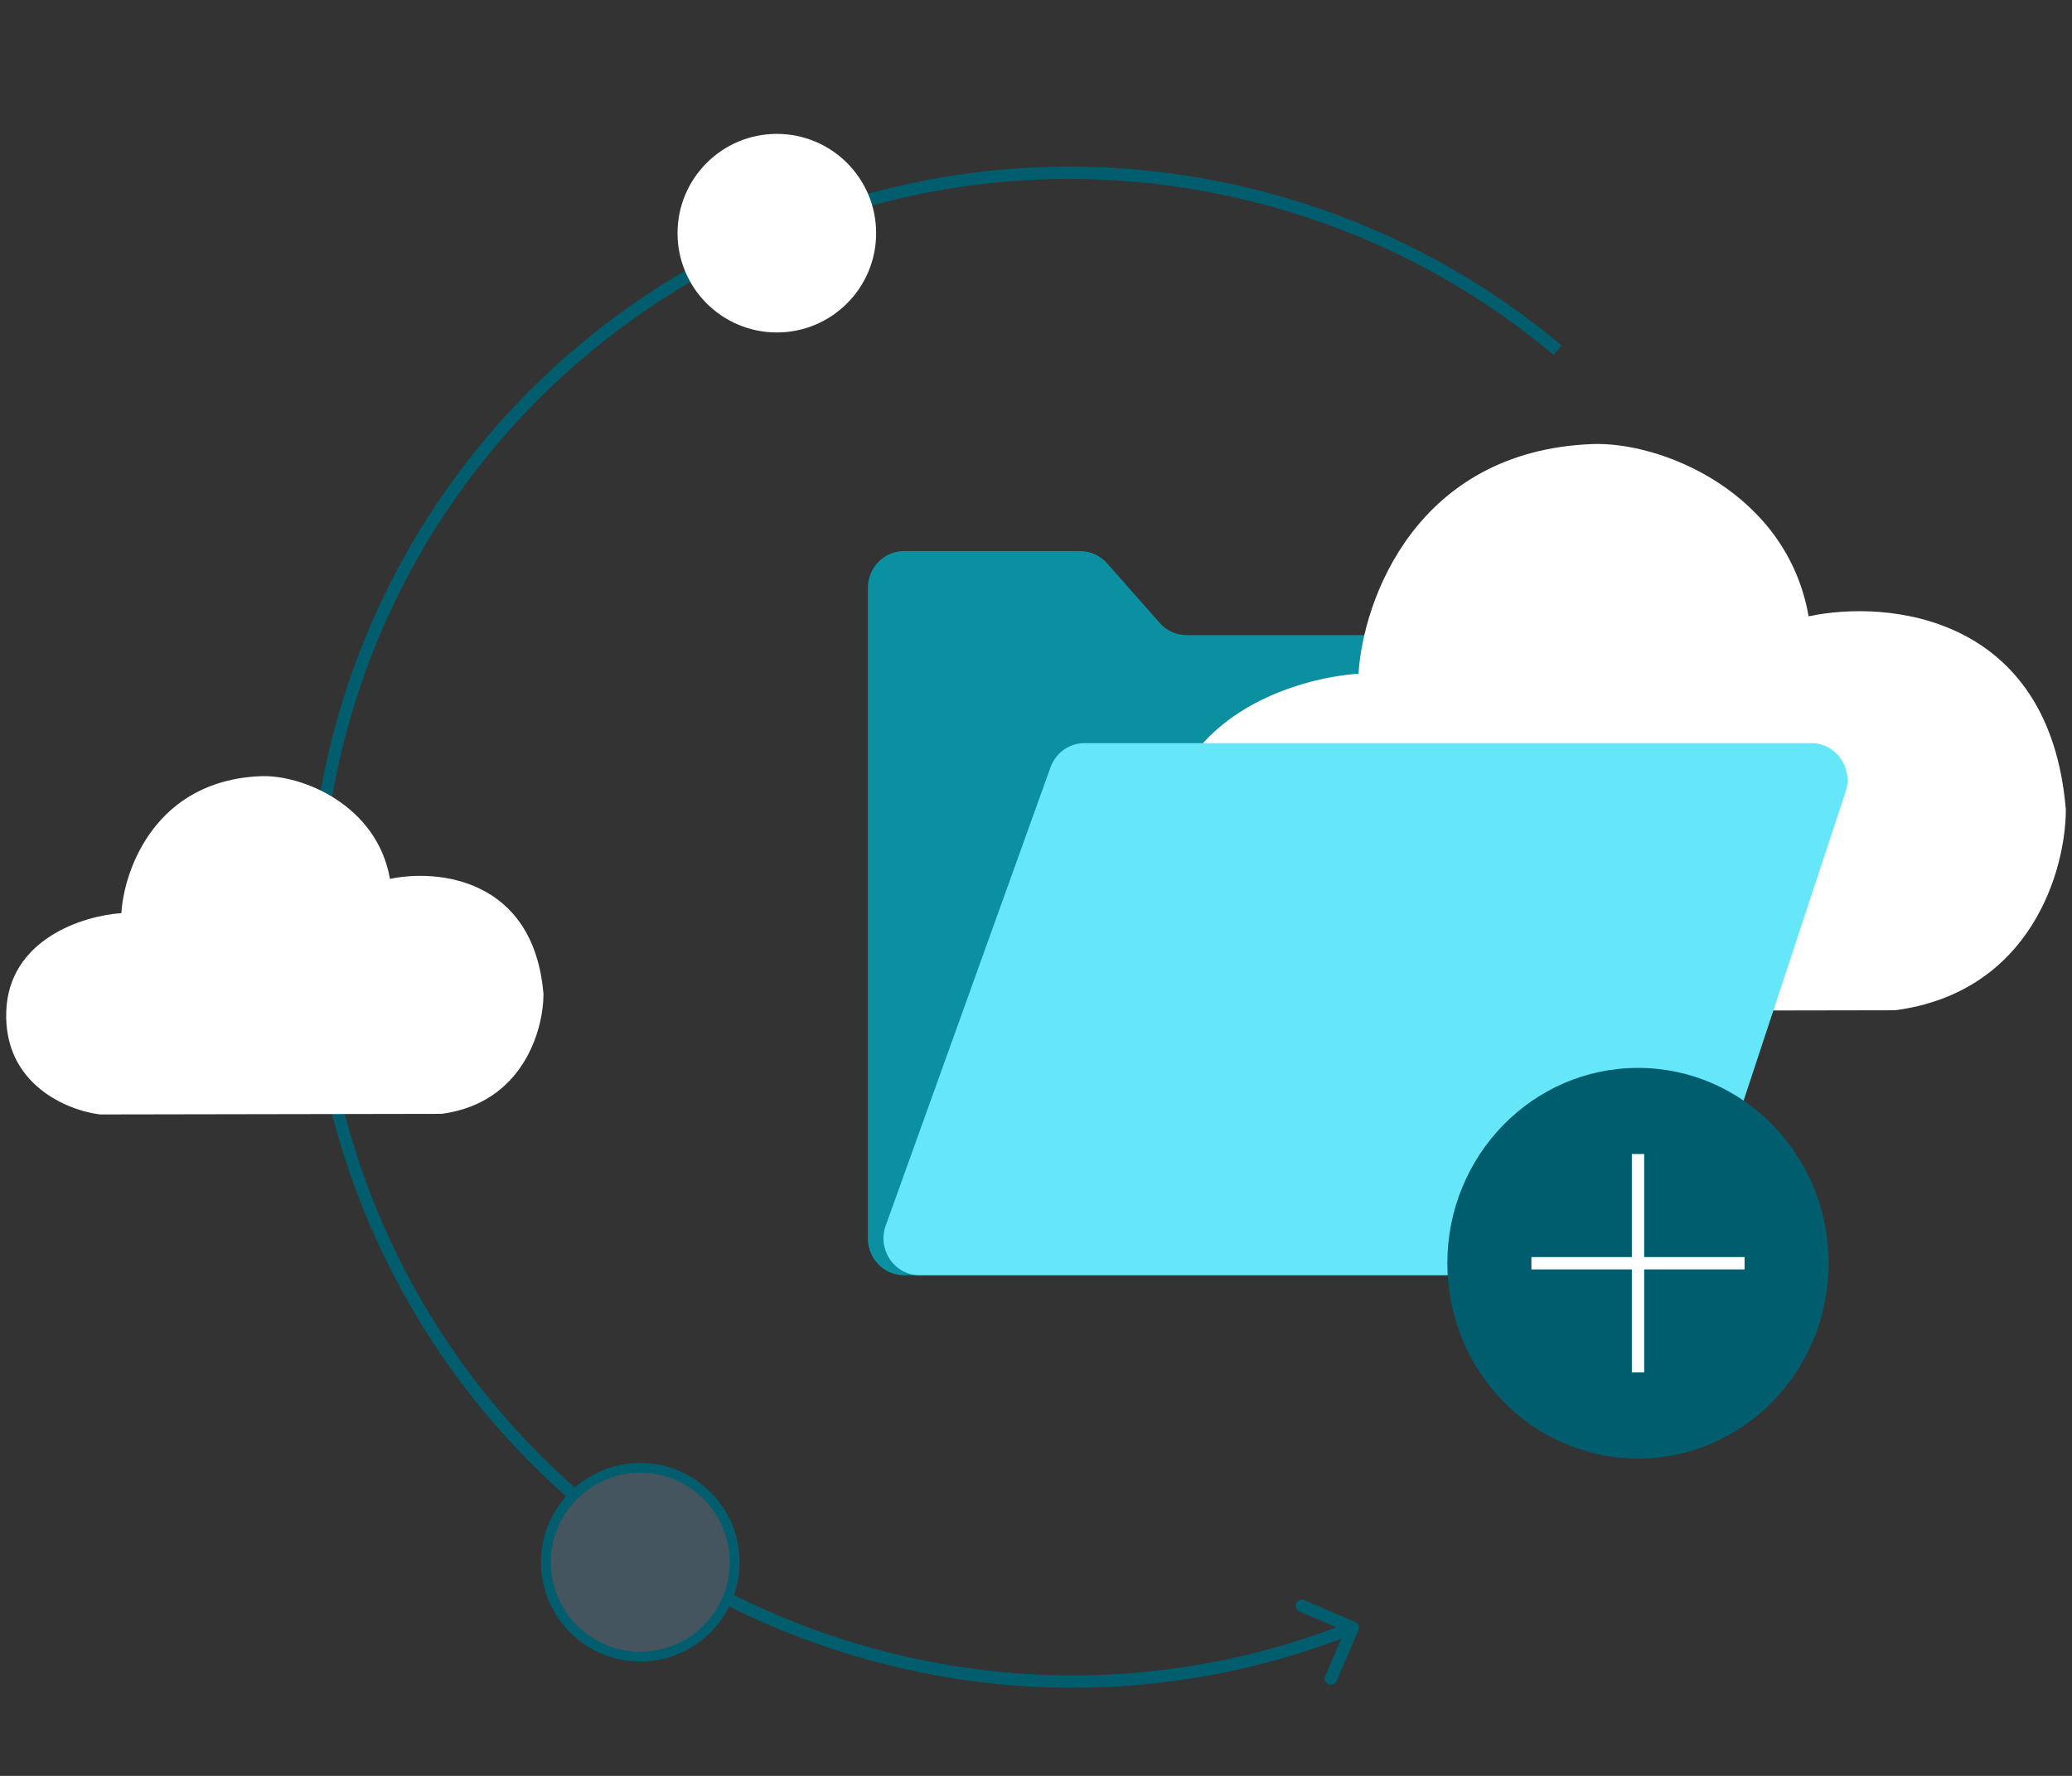 <svg xmlns="http://www.w3.org/2000/svg" width="168" height="144" viewBox="0 0 168 144" fill="none"><rect x="0" y="0" width="168" height="144" fill="#333333" stroke="none"/><g id="Group 278255"><path id="Ellipse 113" d="M110.144 132.18C110.253 131.926 110.136 131.632 109.882 131.524L105.747 129.748C105.493 129.639 105.199 129.757 105.09 130.01C104.981 130.264 105.099 130.558 105.353 130.667L109.028 132.245L107.45 135.921C107.341 136.175 107.459 136.469 107.712 136.577C107.966 136.686 108.26 136.569 108.369 136.315L110.144 132.18ZM71.15 133.759C38.689 125.061 19.404 91.783 28.072 59.433L27.106 59.174C18.294 92.061 37.899 125.885 70.891 134.725L71.15 133.759ZM28.072 59.433C36.74 27.083 70.08 7.906 102.542 16.604L102.801 15.638C69.809 6.798 35.918 26.288 27.106 59.174L28.072 59.433ZM109.5 131.519C97.719 136.222 84.362 137.3 71.15 133.759L70.891 134.725C84.319 138.323 97.896 137.228 109.87 132.447L109.5 131.519ZM102.542 16.604C111.444 18.989 119.354 23.223 125.969 28.778L126.612 28.012C119.888 22.365 111.847 18.062 102.801 15.638L102.542 16.604Z" fill="#005D6E"></path><circle id="Ellipse 93" cx="51.916" cy="126.678" r="7.652" fill="#455560" stroke="#005D6E" stroke-width="0.797"></circle><circle id="Ellipse 114" cx="62.987" cy="18.907" r="8.051" fill="white"></circle><path id="Vector 241" d="M21.14 62.938C12.624 63.275 10.059 70.482 9.84 74.044C6.811 74.24 0.702 76.114 0.506 82.037C0.309 87.96 5.501 90.058 8.121 90.367L35.811 90.318C42.401 89.442 44.066 83.518 44.066 80.607C43.28 71.183 35.441 70.454 31.62 71.267C30.572 65.277 24.5 62.805 21.14 62.938Z" fill="white"></path><g id="Group 96"><path id="Vector 290" d="M87.593 44.687H73.289C71.676 44.687 70.368 46.027 70.368 47.68V100.412C70.368 102.065 71.676 103.405 73.289 103.405H132.353C133.966 103.405 135.274 102.065 135.274 100.412V54.493C135.274 52.84 133.966 51.5 132.353 51.5H96.202C95.376 51.5 94.589 51.142 94.036 50.515L89.76 45.672C89.206 45.045 88.419 44.687 87.593 44.687Z" fill="#0B90A2"></path><path id="Vector 240" d="M129.084 36.008C114.815 36.573 110.516 48.658 110.15 54.631C105.074 54.96 94.838 58.101 94.509 68.033C94.18 77.965 102.878 81.483 107.269 82L153.668 81.918C164.71 80.449 167.5 70.516 167.5 65.635C166.183 49.834 153.048 48.611 146.645 49.975C144.889 39.93 134.716 35.786 129.084 36.008Z" fill="white"></path><path id="Vector 291" d="M85.178 62.217L71.816 99.377C71.113 101.331 72.525 103.405 74.557 103.405H134.603C135.856 103.405 136.969 102.587 137.37 101.371L149.641 64.211C150.282 62.271 148.873 60.259 146.874 60.259H87.919C86.695 60.259 85.601 61.041 85.178 62.217Z" fill="#66E7F9"></path></g><g id="Group 98"><ellipse id="Ellipse 112" cx="132.81" cy="102.431" rx="15.458" ry="15.839" fill="#005D6E"></ellipse><g id="Group 97"><path id="Vector 292" d="M124.168 102.431H141.452" stroke="white"></path><path id="Vector 293" d="M132.811 111.285L132.811 93.576" stroke="white"></path></g></g></g></svg>